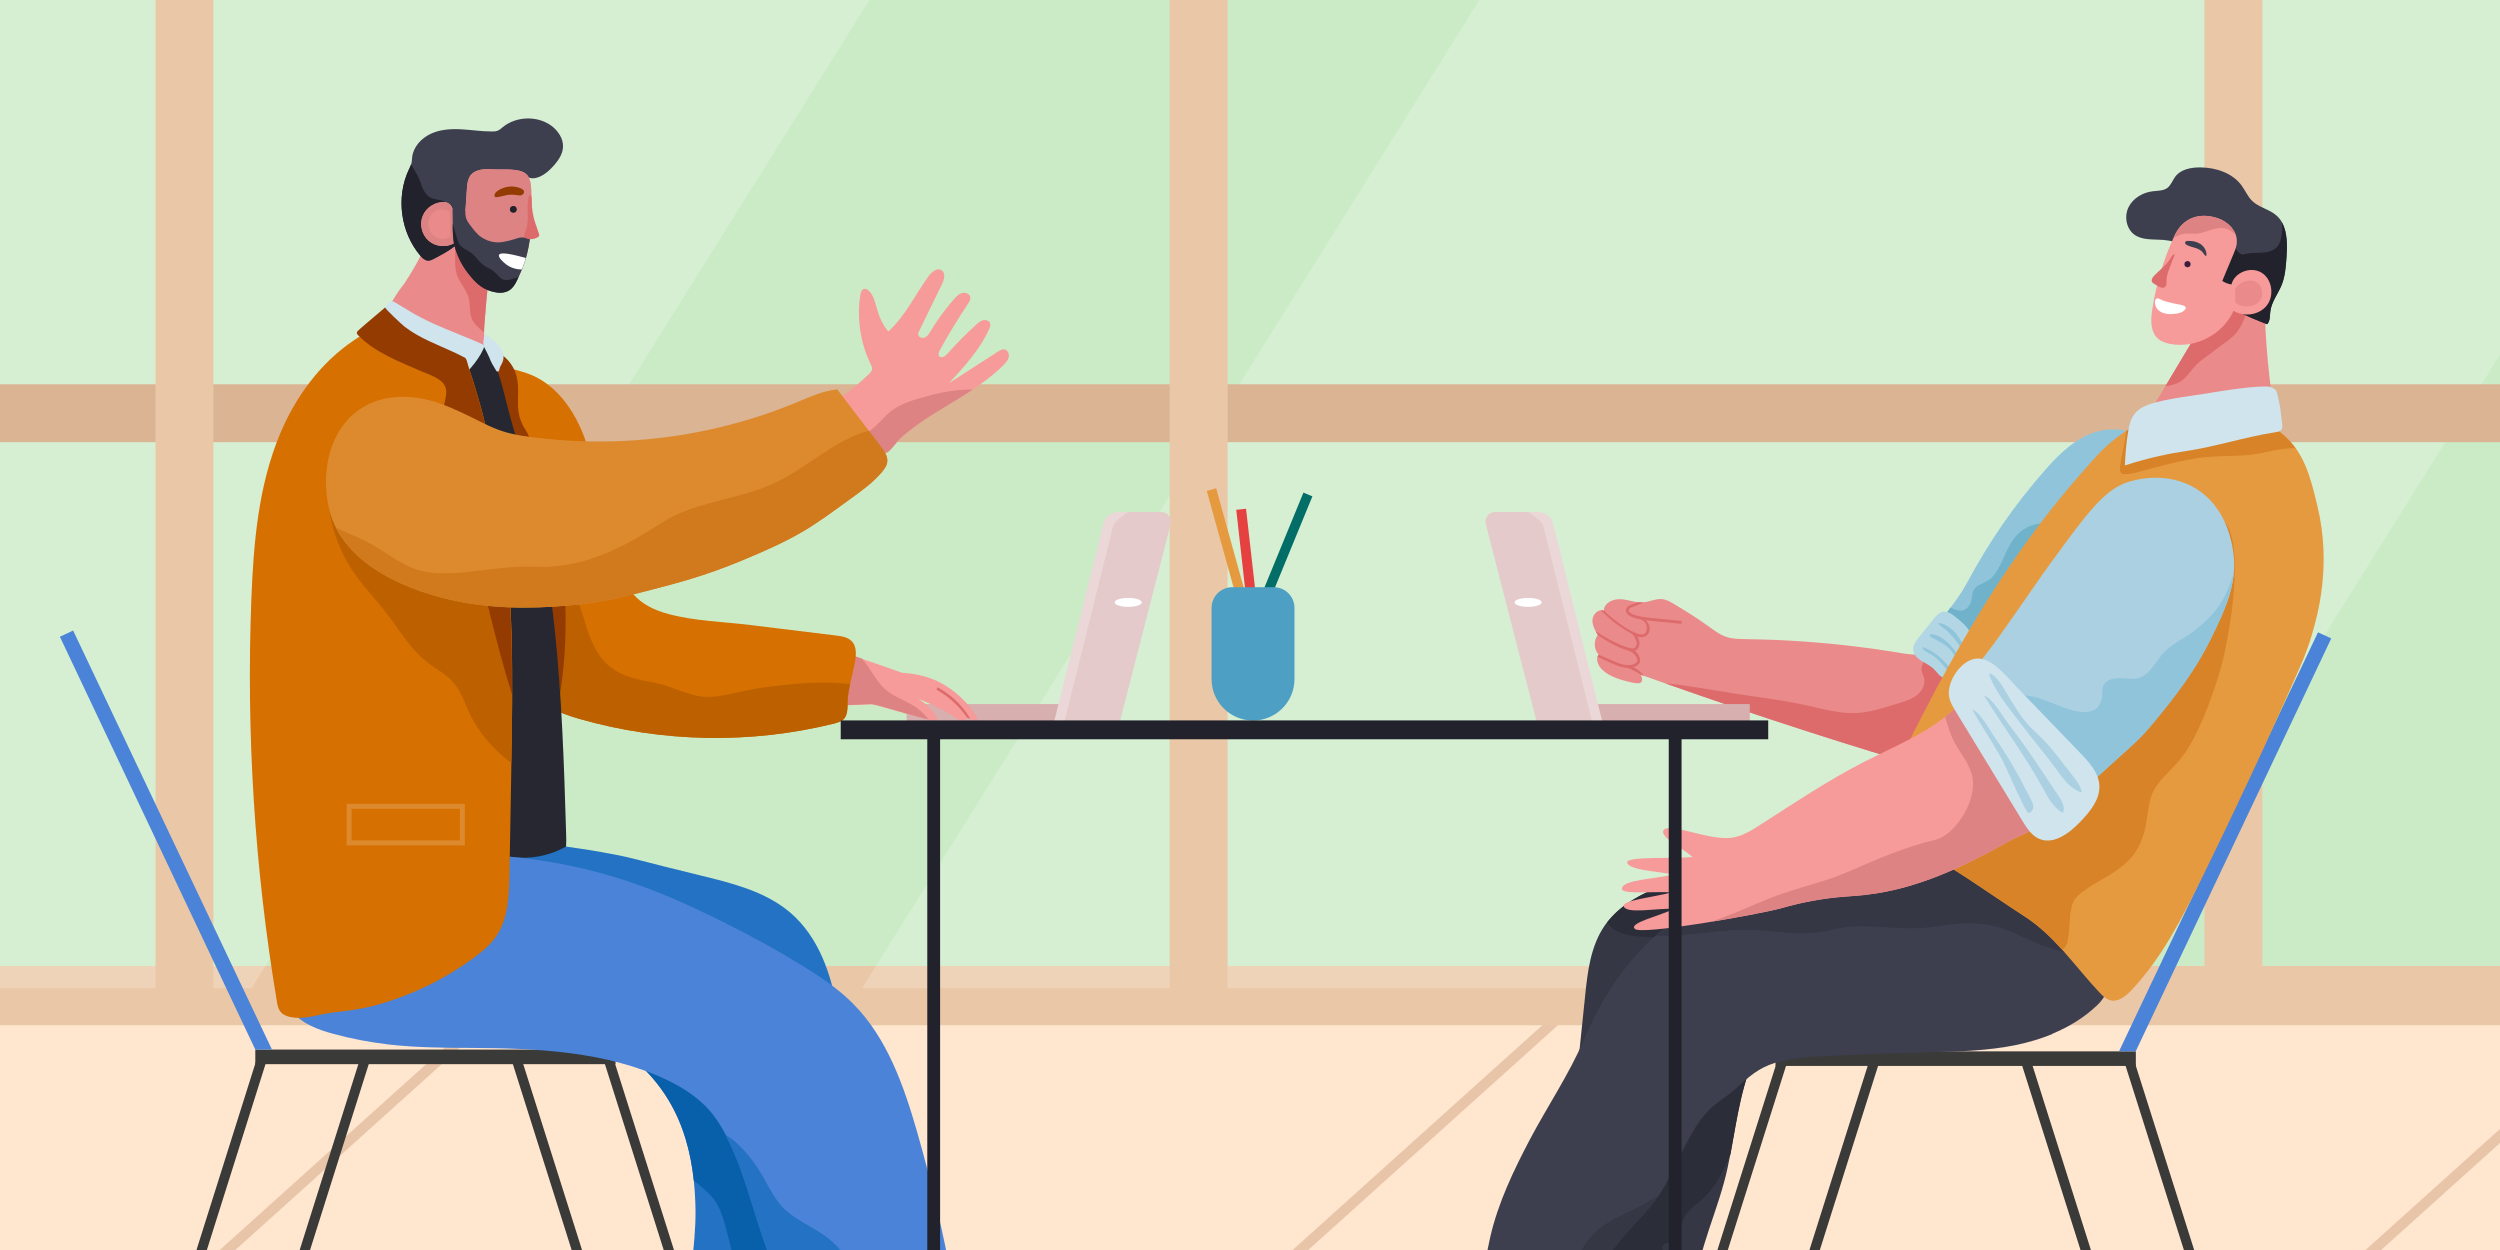 <?xml version="1.0" encoding="UTF-8"?>
<svg id="_レイヤー_2" data-name="レイヤー 2" xmlns="http://www.w3.org/2000/svg" width="240" height="120" xmlns:xlink="http://www.w3.org/1999/xlink" viewBox="0 0 240 120">
  <rect x="0" y="0" width="240" height="120" fill="#333333" stroke="none"/>
  <defs>
    <clipPath id="clippath">
      <rect x="0" width="240" height="120" fill="none"/>
    </clipPath>
    <clipPath id="clippath-1">
      <rect x="-32.66" y="-68.6" width="289.75" height="235.76" transform="translate(224.43 98.55) rotate(180)" fill="none"/>
    </clipPath>
  </defs>
  <g id="text">
    <g clip-path="url(#clippath)">
      <g>
        <g clip-path="url(#clippath-1)">
          <rect x="-39.29" y="-69.54" width="304.64" height="239.64" fill="#8dc9ff"/>
          <rect x="-39.29" y="-69.54" width="304.64" height="239.64" fill="#cbebc7"/>
          <rect x="-39.29" y="98.41" width="304.64" height="71.69" fill="#ffe6cf"/>
          <g>
            <g>
              <path d="M49.28,95.3L-40.8,176.4,49.28,95.3Z" fill="#ffe6cf"/>
              <rect x="-56.37" y="135.35" width="121.21" height="1" transform="translate(-89.81 37.73) rotate(-42)" fill="#e8c5a8"/>
            </g>
            <g>
              <path d="M152.26,95.3L62.18,176.4l90.08-81.1Z" fill="#ffe6cf"/>
              <rect x="46.62" y="135.35" width="121.21" height="1" transform="translate(-63.36 106.62) rotate(-41.99)" fill="#e8c5a8"/>
            </g>
            <g>
              <path d="M255.25,95.3l-90.08,81.1,90.08-81.1Z" fill="#ffe6cf"/>
              <rect x="149.6" y="135.35" width="121.21" height="1" transform="translate(-36.91 175.52) rotate(-41.99)" fill="#e8c5a8"/>
            </g>
          </g>
          <rect x="-39.29" y="92.73" width="304.64" height="5.69" fill="#eac8a7"/>
          <polygon points="41.12 -70.53 -62.18 94.86 24.15 94.86 127.55 -70.53 41.12 -70.53" fill="#fff" opacity=".21"/>
          <polygon points="186.08 -70.53 82.77 94.86 201.97 94.86 305.37 -70.53 186.08 -70.53" fill="#fff" opacity=".21"/>
          <rect x="110.25" y="-112.65" width="5.56" height="304.64" transform="translate(73.36 152.7) rotate(-90)" fill="#dbb494"/>
          <rect x="14.93" y="-69.54" width="5.56" height="167.74" fill="#eac8a7"/>
          <rect x="112.29" y="-69.54" width="5.56" height="167.74" fill="#eac8a7"/>
          <rect x="211.63" y="-69.54" width="5.56" height="167.74" fill="#eac8a7"/>
          <rect x="-39.29" y="-69.54" width="304.64" height="239.64" fill="none"/>
        </g>
        <g>
          <g id="Noutbuk">
            <rect x="87.04" y="67.59" width="15.2" height="1.79" fill="#d7afaf"/>
            <path d="M107.48,69.38h-5.81l5.02-19.52c.11-.42,.48-.71,.92-.71h3.86c.62,0,1.07,.58,.91,1.18l-4.9,19.05Z" fill="#e4caca"/>
            <path d="M109.61,57.83c0,.24-.58,.43-1.3,.43s-1.3-.19-1.3-.43,.58-.43,1.3-.43,1.3,.19,1.3,.43Z" fill="#fff"/>
            <path d="M102.15,69.38h-.98c1.59-6.39,3.22-12.89,4.8-19.27,.05-.13,.14-.34,.33-.52,.39-.39,.88-.43,1.01-.43,.33,0,.67,0,1,0-.66,.42-1.11,.79-1.25,.99-.06,.09-.11,.18-.11,.18-.07,.13-.12,.27-.15,.42l-4.65,18.65Z" fill="#ebd7d7"/>
          </g>
          <g id="Kreslo">
            <rect x="210.53" y="100.6" width=".94" height="44.28" transform="translate(-27.2 69.4) rotate(-17.57)" fill="#3a3a39"/>
            <rect x="200.62" y="100.6" width=".95" height="44.28" transform="translate(-27.67 66.43) rotate(-17.57)" fill="#3a3a39"/>
            <rect x="151.21" y="122.26" width="44.28" height=".95" transform="translate(4.05 251) rotate(-72.45)" fill="#3a3a39"/>
            <rect x="142.37" y="122.26" width="44.28" height=".95" transform="translate(-2.12 242.57) rotate(-72.45)" fill="#3a3a39"/>
            <rect x="170.44" y="100.92" width="34.59" height="1.4" transform="translate(375.48 203.25) rotate(180)" fill="#3a3a39"/>
            <polygon points="205.03 100.92 223.8 61.29 222.53 60.7 203.43 100.92 205.03 100.92" fill="#4a83d7"/>
          </g>
          <g id="Kreslo-2" data-name="Kreslo">
            <rect x="-3.59" y="122.1" width="44.28" height=".95" transform="translate(-103.93 103.39) rotate(-72.49)" fill="#3a3a39"/>
            <rect x="6.31" y="122.1" width="44.28" height=".95" transform="translate(-97 112.81) rotate(-72.48)" fill="#3a3a39"/>
            <rect x="55.72" y="100.43" width=".95" height="44.28" transform="translate(-34.35 22.65) rotate(-17.55)" fill="#3a3a39"/>
            <rect x="64.56" y="100.43" width=".94" height="44.28" transform="translate(-33.94 25.32) rotate(-17.55)" fill="#3a3a39"/>
            <rect x="24.51" y="100.76" width="34.58" height="1.4" fill="#3a3a39"/>
            <polygon points="24.51 100.76 5.75 61.13 7.02 60.53 26.11 100.76 24.51 100.76" fill="#4a83d7"/>
          </g>
          <g id="Paren_" data-name="Paren&amp;apos;">
            <path d="M44.27,32.92c-1.41-.47-2.81-.99-4.12-1.68-.94-.5-1.82-.84-2.35-1.77-.1-.18-.17-.33-.21-.44,.07-.12,.18-.31,.33-.55,.43-.69,.82-1.15,.9-1.27,1.2-1.82,2.24-3.77,2.91-5.85,.06-.19,.14-.39,.32-.47,.23-.1,.49,.04,.7,.19,1.05,.72,2.11,1.44,3.16,2.15,.41,.28,1.29,.65,1.55,1.08,.29,.48-.08,.89-.38,1.9-.21,.71-.3,1.68-.47,3.63-.12,1.38-.18,2.08-.12,2.39,.09,.48,.29,1.13,.04,1.3-.11,.07-.25,.02-.32,0-.65-.2-1.3-.4-1.94-.61Z" fill="#ea8a8a"/>
            <path d="M46.61,29.85c-.09,1.03-.15,1.68-.14,2.07-.52-.48-1.11-.89-1.27-1.61-.11-.48-.08-.98-.16-1.46-.07-.44-.26-.82-.49-1.2-.3-.49-.64-.96-.76-1.54-.16-.76-.07-1.55-.11-2.32-.04-.85-.28-1.67-.59-2.47,.94,.64,1.87,1.28,2.81,1.92,.41,.28,1.29,.65,1.55,1.08,.29,.48-.08,.89-.38,1.9-.21,.71-.3,1.68-.47,3.63Z" fill="#dd6b6b"/>
            <path d="M53.21,15.85c.43-.5,.82-1.1,.84-1.76,.03-.82-.5-1.57-1.16-2.05-1.35-.95-3.34-.88-4.62,.16-.15,.13-.3,.26-.48,.34-.19,.08-.4,.09-.6,.08-.99,0-1.97-.16-2.95-.21-.99-.05-2.01,.02-2.9,.44-.89,.42-1.65,1.24-1.77,2.21-.03,.2-.02,.41-.07,.61-.05,.22-.15,.42-.25,.62-1.25,2.66-.79,6.02,1.11,8.26,.19,.22,.43,.45,.72,.47,.22,.01,.42-.09,.61-.19,1.05-.56,2.14-1.14,2.86-2.08,.4-.52,.67-1.13,.94-1.73,.33-.74,.65-1.47,.98-2.21,.24-.55,.5-1.12,.98-1.49,.48-.38,1.12-.49,1.74-.51,.45-.02,.89,.03,1.32,.16,.27,.08,.5,.18,.78,.14,.76-.1,1.44-.71,1.91-1.26Z" fill="#3d3f4f"/>
            <path d="M39.24,16.3c.08-.17,.16-.35,.22-.53,.2,.38,.45,.74,.65,1.12,.39,.74,.45,1.74,1.31,2.12,.38,.17,.82,.13,1.19,.32,.53,.28,.79,.95,1.04,1.46,.31,.61,.62,1.21,1.03,1.74-.05,.07-.08,.15-.14,.22-.73,.94-1.81,1.53-2.86,2.08-.19,.1-.4,.21-.61,.19-.3-.02-.53-.25-.72-.47-1.9-2.23-2.36-5.6-1.11-8.26Z" fill="#21222b"/>
            <g>
              <path d="M50.09,25.87c-.14,.34-.31,.68-.57,.94-.56,.56-1.47,.65-2.23,.4-.75-.26-1.37-.8-1.91-1.39-.69-.75-1.3-1.58-1.79-2.47-.76,.44-1.8,.33-2.45-.25-.66-.58-.89-1.6-.54-2.41,.34-.81,1.24-1.35,2.11-1.28,.18,.01,.32,.1,.32,.1,.33,.19,.43,.57,.45,.7,.1,.07,.52,.35,.88,.3,.06,0,.16-.02,.24-.1,.08-.08,.09-.2,.09-.31,.04-.64,.09-1.29,.13-1.93,.03-.45,.07-.94,.34-1.31,.48-.65,1.42-.65,2.23-.6,.85,.06,2.37-.14,3.07,.41,.6,.47,.52,1.5,.55,2.17,.11,2.37,0,4.79-.92,7.01Z" fill="#f79a9a"/>
              <path d="M86.63,64.59c1.45,.08,2.56,.45,3.25,.75,0,0,2.35,1,3.78,3.32,.19,.31,.18,.42,.13,.47-.11,.14-.56-.04-.94-.22-.09,.1-.22,.23-.41,.26-.3,.05-.57-.17-.66-.24-.91-.72-3.61-1.87-3.62-1.84,0,.01,.88,.47,1.55,1.43,.29,.42,.26,.52,.24,.56-.14,.24-1.09-.03-2.99-.57-3.08-.89-3.13-.9-3.4-.89-.96,.04-1.91,.08-2.87,.12-.06,0-.12,0-.19-.05-.48-.29-.13-1.38-.04-1.78,.29-1.27,1.17-1.57,1.14-2.6,0-.2-.04-.36-.06-.46,.24,.08,.47,.16,.71,.23,1.48,.49,2.94,1,4.37,1.52Z" fill="#f79a9a"/>
              <path d="M96.33,35.06c.22-.22,.44-.47,.51-.78,.06-.31-.1-.68-.41-.74-.22-.04-.43,.09-.62,.21-1.57,1.01-3.14,2.02-4.71,3.04,1.46-1.58,2.94-3.2,3.84-5.15,.09-.2,.18-.43,.09-.64-.1-.23-.41-.32-.66-.26-.25,.07-.45,.24-.64,.41-.97,.89-1.91,1.83-2.79,2.82-.2,.23-.57,.46-.77,.23-.14-.16-.04-.41,.06-.6,.84-1.52,1.74-3,2.7-4.44,.13-.19,.26-.41,.22-.63-.06-.33-.47-.49-.79-.4-.32,.09-.56,.34-.78,.59-.84,.96-1.59,1.99-2.25,3.08-.14,.23-.29,.48-.53,.59-.24,.11-.6,.01-.65-.25-.02-.13,.04-.27,.1-.39,.72-1.48,1.45-2.97,2.17-4.45,.22-.44,.39-1.07-.02-1.35-.43-.29-.97,.16-1.28,.59-1.27,1.78-2.23,3.82-3.85,5.29-.42-.53-.65-1-.78-1.31-.43-1.02-.47-2.04-1.09-2.61-.15-.13-.28-.19-.41-.18-.26,.03-.36,.34-.4,.59-.35,2.24,0,4.59,.99,6.63,.08,.17,.17,.35,.13,.54-.03,.15-.15,.28-.26,.39-.91,.88-1.88,1.68-2.92,2.41,.91,1.29,1.9,2.52,2.97,3.69,.27,.3,1.13,1.52,1.54,1.49,.34-.02,1.07-1.09,1.33-1.34,1.93-1.79,4.3-2.99,6.5-4.4,1.23-.79,2.42-1.64,3.45-2.67Z" fill="#f79a9a"/>
            </g>
            <g>
              <path d="M50.09,25.87c-.14,.34-.31,.68-.57,.94-.56,.56-1.47,.65-2.23,.4-.75-.26-1.37-.8-1.91-1.39-.69-.75-1.3-1.58-1.79-2.47-.76,.44-1.8,.33-2.45-.25-.66-.58-.89-1.6-.54-2.41,.34-.81,1.24-1.35,2.11-1.28,.18,.01,.32,.1,.32,.1,.33,.19,.43,.57,.45,.7,.1,.07,.52,.35,.88,.3,.06,0,.16-.02,.24-.1,.08-.08,.09-.2,.09-.31,.04-.64,.09-1.29,.13-1.93,.03-.45,.07-.94,.34-1.31,.48-.65,1.42-.65,2.23-.6,.85,.06,2.37-.14,3.07,.41,.6,.47,.52,1.5,.55,2.17,.11,2.37,0,4.79-.92,7.01Z" fill="#dd8383"/>
              <path d="M80.47,65.89c.29-1.27,1.17-1.57,1.14-2.6,0-.2-.04-.36-.06-.46,.24,.08,.47,.16,.71,.23,.17,.06,.33,.12,.49,.17,.78,.89,1.33,2.1,2.15,2.87,.91,.85,2.18,1.16,3.17,1.9,.42,.31,.76,.68,1.08,1.07-.49-.1-1.22-.31-2.19-.59-3.08-.89-3.13-.9-3.4-.89-.96,.04-1.91,.08-2.87,.12-.06,0-.12,0-.19-.05-.48-.29-.13-1.38-.04-1.78Z" fill="#dd8383"/>
              <path d="M85.07,39.88c.96-.96,2.14-1.34,3.42-1.71,1.4-.4,2.86-.73,4.33-.77,.18,0,.36,0,.54,.01-.16,.11-.32,.21-.48,.32-2.2,1.41-4.57,2.61-6.5,4.4-.27,.25-.99,1.31-1.33,1.34-.41,.03-1.27-1.2-1.54-1.49-.13-.14-.24-.28-.36-.42,.75-.41,1.31-1.06,1.92-1.67Z" fill="#dd8383"/>
            </g>
            <path d="M56.15,42.15c.5,1.34,.85,2.74,1.2,4.13,.6,2.4,1.21,4.81,1.81,7.21,.77,3.06,1.96,4.64,5.03,5.46,2.58,.69,5.27,.73,7.91,1.06,2.72,.33,5.44,.66,8.16,1,.53,.06,1.1,.15,1.48,.52,.57,.56,.45,1.49,.29,2.27-.21,1.02-.5,2.05-.63,3.08-.08,.66,.09,1.51-.33,2.07-.24,.3-.64,.41-1.01,.51-7.99,1.98-16.51,1.82-24.42-.45-1-.29-1.99-.61-2.86-1.19-2.39-1.6-3.17-4.69-3.7-7.51-1.48-7.89-2.39-15.88-3.3-23.86-.25-2.17,3.88-1,5.15-.49,1.95,.79,3.44,2.47,4.42,4.34,.31,.6,.58,1.21,.81,1.84Z" fill="#d67000"/>
            <path d="M51.22,50.95c1.08,1.4,2.16,2.81,3.05,4.34,.47,.8,.89,1.64,1.24,2.5,.33,.81,.54,1.65,.81,2.48,.39,1.19,.89,2.41,1.78,3.33,.84,.86,1.95,1.33,3.1,1.61,.9,.22,1.82,.31,2.71,.61,1.04,.34,2.05,.79,3.12,1,1.01,.2,2.03,.02,3.03-.19,1.1-.23,2.18-.49,3.3-.64,1.86-.24,3.72-.45,5.6-.46,.88,0,1.77,.04,2.64,.15-.09,.4-.16,.8-.21,1.21-.08,.66,.09,1.51-.33,2.07-.24,.3-.64,.41-1.01,.51-7.99,1.98-16.51,1.82-24.42-.45-1-.29-1.99-.61-2.86-1.19-2.39-1.6-3.17-4.69-3.7-7.51-1-5.31-1.73-10.66-2.38-16.03,1.2,2.39,2.87,4.54,4.52,6.67Z" fill="#bc6000"/>
            <path d="M49.72,36.94c.04,.58,0,1.18,0,1.76,0,1,.21,1.76,.74,2.59,.27,.43,.46,.93,.65,1.4,.64,1.63,1.13,3.33,1.56,5.03,.47,1.82,.87,3.67,1.15,5.54,.46,3.04,.82,7.65-.05,13.34-.79-9.6-2.19-15.4-3.08-18.46-2.13-7.32-2.8-8.96-2.8-8.96-.29-.69-2.57-5.18-1.85-5.58,.14-.08,.27,0,.41,0,.19,.02,.27,.02,.47,.01,.4-.02,.78,.14,1.11,.35,.75,.48,1.32,1.25,1.55,2.12,.07,.28,.11,.56,.14,.84Z" fill="#933b00"/>
            <path d="M44.91,33.08c.34,.07,.67,.14,1.01,.21,.26,.05,.59,.08,.73-.15,1.02,1.71,1.52,3.69,2,5.62,.72,2.9,1.72,5.69,2.42,8.61,.72,2.97,1.27,5.99,1.69,9.01,.85,6.11,1.2,12.28,1.42,18.44,.06,1.75,.12,3.51,.17,5.26,.02,.77,.04,1.57-.21,2.3-.31,.88-.99,1.59-1.69,2.21-1.55,1.39-3.31,2.54-5.21,3.41-.65,.3-1.38,.57-2.07,.37-1.04-.31-1.47-1.53-1.67-2.6-.8-4.25-.3-8.62-.25-12.95,.1-10.19-2.34-20.21-4.89-30.07-.6-2.31-2.95-8.33-1.08-10.43,.92-1.03,2.49-.3,3.57-.08,1.35,.28,2.71,.55,4.06,.83Z" fill="#262731"/>
            <g>
              <path d="M46.32,33.05c.08,.05,.11,.1,.12,.12,.06,.12,0,.25-.03,.32-.62,1.38-1.82,2.45-1.82,2.45-.1,.09-.26,.23-.52,.29-.26,.06-.53-.03-.78-.12-2.69-.92-5.38-1.98-7.61-3.75-.13-.1-.27-.22-.31-.39-.05-.22,.09-.43,.22-.61,.5-.67,.99-1.34,1.5-2.01,.14-.18,.29-.41,.54-.42,.14,0,.25,.06,.3,.1,.54,.35,1.11,.66,1.66,1,.21,.13,.41,.24,.82,.45,.4,.21,.81,.41,1.22,.6,1,.46,4.37,1.79,4.69,1.97Z" fill="#cfe4ed"/>
              <path d="M46.51,32.18c.05-.05,.18,0,.22,.03,.82,.53,1.94,1.42,1.52,2.54-.08,.22-.24,.41-.29,.63-.02,.07-.02,.14-.06,.2-.03,.06-.1,.11-.17,.09-.05-.02-.08-.06-.11-.11-.24-.39-.5-.81-.65-1.25-.11-.24-.29-.61-.53-1.06-.01-.08-.02-.14-.03-.18-.03-.22,0-.28,.06-.83,0-.01,0-.04,.03-.06Z" fill="#cfe4ed"/>
            </g>
            <path d="M43.58,23.35c-.08-.57-.12-1.14-.11-1.73,0-.09,0-.35-.02-1.05,0-.06,0-.45,0-.5,.25,.03,.51,.07,.78,.12,.15,.03,.31,.06,.45,.09-.02,.2-.01,.5,.13,.83,.09,.2,.2,.32,.29,.46,.26,.36,.54,.71,.87,1.02,.1,.09,.86,.7,1.86,.68,.68-.01,1.61-.33,1.71-.36,.14-.05,.45-.16,.85-.1,.21,.03,.38,.1,.48,.16-.06,.43-.16,1.02-.35,1.71-.18,.63-.37,1.08-.42,1.2-.48,1.14-.75,1.82-1.39,2.09-.59,.26-1.19,.09-1.54,0-1.07-.29-1.69-1.06-2.19-1.68-.82-1.03-1.21-2.1-1.4-2.92Z" fill="#3d3f4f"/>
            <path d="M43.77,22.51c.11,.36,.16,.76,.42,1.05,.23,.26,.55,.4,.84,.57,.42,.25,.68,.59,.99,.96,.31,.35,.61,.53,1.03,.73,.43,.2,.63,.53,.97,.84,.52,.47,1.14,.08,1.74-.04-.31,.69-.58,1.13-1.06,1.34-.59,.26-1.19,.09-1.54,0-1.07-.29-1.69-1.06-2.19-1.68-.82-1.03-1.21-2.1-1.4-2.92-.08-.57-.12-1.14-.11-1.73,0-.03,0-.08,0-.16,.1,.35,.2,.7,.3,1.05Z" fill="#21222b"/>
            <path d="M50.48,24.77c-.05,.19-.12,.39-.19,.59-.06,.18-.13,.35-.2,.51-.26,0-.9-.04-1.49-.48-.28-.21-.81-.7-.69-.93,.09-.18,.61-.25,2.57,.31Z" fill="#fff"/>
            <path d="M51.33,21.24c.13,.42,.3,.82,.42,1.24,.02,.05,.03,.11,.01,.16-.02,.05-.06,.08-.1,.11-.32,.21-.73,.27-1.09,.15-.07-.02-.14-.05-.19-.11-.13-.15-.03-.38,.05-.55,.42-.96,.11-2.03,.27-3.03,.02-.13,.04-.52,.23-.46,.16,.05,.1,.61,.11,.74,.04,.59,.12,1.17,.29,1.74Z" fill="#dd6b6b"/>
            <path d="M49.92,18.76c-.13,0-.26-.02-.39-.04-.28-.04-.56-.04-.83,0-.35,.06-.69,.18-1.04,.21-.05,0-.09,0-.13-.02-.04-.03-.06-.08-.06-.13,0-.21,.17-.38,.35-.49,.5-.32,1.11-.46,1.69-.35,.22,.04,.63,.14,.76,.35,.14,.24-.13,.47-.35,.48Z" fill="#933b00"/>
            <circle cx="49.28" cy="20.1" r=".33" fill="#21222b"/>
            <path d="M43.19,20.34c.02,.79,.03,1.58,.05,2.36-.1,.07-.51,.31-1.01,.21-.57-.11-.96-.61-1.07-1.11-.11-.52,.05-1.2,.62-1.52,.43-.25,.97-.22,1.42,.06Z" fill="#ea8a8a"/>
            <path d="M75.24,87.12c.23,.17,.45,.34,.66,.52,2.69,2.32,3.93,5.91,4.49,9.42,.79,4.99,.42,10.07-.41,15.02-.62,3.68-1.94,6.99-1.84,10.81,.08,3.21,.78,6.6-.59,9.5-.47,1-1.17,1.91-1.39,2.99-.19,.98,.04,2-.03,3-.22,3.11-3.61,2.04-5.77,1.98-2.04-.05-3.08-1.73-2.99-3.69,.07-1.52,.65-2.99,.61-4.51-.05-1.91-1.05-3.66-1.41-5.54-.66-3.42,.25-6.94,.2-10.42-.05-3.68-.67-7.41-2.6-10.61-2.73-4.52-7.65-7.3-12.65-8.99-3.08-1.04-6.26-1.74-9.42-2.53-1.28-.32-7.12-1.05-6.12-2.86,1.29-2.34,6.4-5.06,7.91-5.87,1.24-.66,2.99-1.67,5.04-3.09,.88,.13,2.28,.2,3.85-.3,.61-.19,1.12-.44,1.55-.68,1.13,.15,2.65,.38,4.44,.72,2.23,.42,2.44,.59,8.58,2.08,2.75,.67,5.61,1.39,7.88,3.04Z" fill="#2372c4"/>
            <path d="M58.57,98.13c2.2-1.03,4.69-.45,6.93,.1,1.21,.3,2.42,.58,3.65,.77,.97,.14,1.95,.27,2.92,.41,1.87,.26,3.77,.57,5.52,1.3,1.24,.51,2.31,1.26,3.23,2.19,0,3.08-.34,6.16-.84,9.2-.62,3.68-1.94,6.99-1.84,10.81,.08,3.21,.78,6.6-.59,9.5-.27,.57-.6,1.11-.89,1.66-.51-.9-.88-1.86-1.07-2.89-.21-1.13-.31-2.21-.91-3.23-.5-.84-1.21-1.54-1.81-2.3-.87-1.1-1.61-2.29-2.07-3.62-.43-1.24-.68-2.54-1.02-3.8-.25-.94-.51-1.93-1.02-2.77-.4-.65-.98-1.15-1.56-1.64-.19-.16-.39-.32-.59-.49-.29-2.71-1-5.37-2.43-7.72-1.68-2.79-4.2-4.9-7.05-6.52,.43-.37,.9-.7,1.43-.95Z" fill="#085faa"/>
            <path d="M69.63,88.62c2.5,1.23,4.94,2.58,7.32,4.04,1.75,1.08,3.48,2.22,4.93,3.68,3.3,3.31,4.9,7.93,6.19,12.42,1.35,4.71,2.46,9.49,3.35,14.31,.44,2.39,.5,5.05,1.18,7.37,.58,2.01,1.52,4.02,2.16,6.05,.16,.5,.31,1.06,.11,1.54-.47,1.14-3.29,1.85-4.41,2.21-1.68,.54-3.46,.35-4.9-.74-1.81-1.37-2.76-3.58-3.42-5.75-.47-1.53-.85-3.13-1.82-4.4-.8-1.05-1.93-1.78-2.85-2.72-4.04-4.15-4.84-11.18-7.13-16.29-.6-1.33-1.27-2.64-2.23-3.74-1.13-1.28-2.6-2.22-4.14-2.95-5.74-2.73-12.52-3.02-18.76-3.05-2.64-.01-5.28-.03-7.9-.33-1.78-.21-3.54-.54-5.27-1.01-1.47-.4-3-.94-3.96-2.13-.09-.12-.19-.25-.17-.4,.01-.13,.1-.23,.19-.33,.89-.98,2.02-1.75,3.02-2.61,.97-.83,2.03-1.56,3.1-2.24,1.68-1.06,3.51-2.22,5.42-2.82,5.57-1.75,7.64-2.45,8.78-4.67,.36-.71,.48-1.38,.52-1.82,1.15,.1,2.84,.3,4.85,.68,6.48,1.23,11.21,3.4,15.85,5.69Z" fill="#4a83d7"/>
            <path d="M70.26,109.35c1.15,.91,2.05,2.07,2.81,3.32,.77,1.27,1.32,2.63,2.48,3.62,1.03,.88,2.27,1.43,3.39,2.17,2.87,1.89,4.01,5.32,4.68,8.53,.28,1.32,.47,2.67,1.01,3.92,.41,.95,1.03,1.76,1.8,2.45,1.04,.93,2.24,1.65,3.28,2.57,1.13,.99,2.28,2.23,2.54,3.75-.7,.24-1.38,.43-1.81,.57-1.68,.54-3.46,.35-4.9-.74-1.81-1.37-2.76-3.58-3.42-5.75-.47-1.53-.85-3.13-1.82-4.4-.8-1.05-1.93-1.78-2.85-2.72-4.04-4.15-4.84-11.18-7.13-16.29-.22-.48-.45-.96-.7-1.43,.21,.14,.43,.28,.64,.44Z" fill="#2372c4"/>
            <path d="M44.72,34.47c.4,1.13,.92,2.72,1.45,4.63,.47,1.7,1.13,4.71,1.79,8.74,1.42,8.69,1.27,17.54,1.12,26.35-.06,3.24-.11,6.47-.17,9.71-.04,2.07-.11,4.28-1.28,5.99-.57,.83-1.36,1.48-2.16,2.07-2.75,2.02-5.86,3.54-9.14,4.47-1.46,.42-2.87,.6-4.37,.77-1.33,.16-2.57,.68-3.94,.46-.38-.06-.77-.18-1.03-.46-.28-.3-.36-.72-.42-1.12-2.13-12.73-2.94-25.68-2.44-38.57,.21-5.38,.67-10.85,2.74-15.82,1.49-3.58,3.9-6.89,7.15-9.05,1.59-1.06,3.03-2.07,4.75-1.07,1.92,1.12,3.9,2.11,5.98,2.9Z" fill="#d67000"/>
            <path d="M37.26,59.08c-1.16-1.57-2.57-2.94-3.61-4.6-.96-1.54-1.63-3.26-1.95-5.05-.17-.94-.24-1.89-.24-2.85,0-.47,.02-.94,.06-1.41,.01-.17,.01-.46,.04-.74,.01-.11,.03-.22,.04-.33,.04-.22,.11-.4,.24-.48,.19-.13,.61-.16,.83-.21,.23-.05,.46-.09,.68-.13,.51-.08,1.02-.14,1.54-.18,1-.06,2-.04,3,.06,3.39,.33,6.67,1.42,9.76,2.84,.1,.59,.21,1.19,.31,1.83,1.37,8.38,1.28,16.92,1.13,25.41-.16-.11-.32-.23-.47-.35-.76-.61-1.44-1.32-2.06-2.07-.8-.98-1.36-1.98-1.83-3.15-.34-.84-.73-1.66-1.36-2.32-.59-.61-1.33-1.04-2.02-1.52-.63-.44-1.19-.98-1.7-1.57-.24-.28-.47-.57-.7-.87-.59-.77-1.13-1.58-1.69-2.34Z" fill="#bc6000"/>
            <path d="M47.02,58.84c-.8-3.16-1.63-6.3-2.41-9.47-.39-1.6-.78-3.2-1.18-4.8-.19-.78-.39-1.56-.59-2.34-.18-.69-.42-1.39-.4-2.11,.01-.56,.18-1.11,.29-1.66,.09-.45,.2-.93,0-1.37-.36-.79-1.54-1.12-2.27-1.44-2.09-.92-4.46-1.8-6.08-3.47-.06-.06-.13-.14-.12-.23,0-.09,.06-.16,.09-.18,.14-.15,1.19-1.05,2.63-2.26-.09,.08,1.67,1.71,1.86,1.85,.71,.55,1.5,.98,2.3,1.36,1.16,.55,2.35,1.01,3.48,1.61,.2,.1,.28,.68,.35,.9,.13,.38,.25,.75,.37,1.13,.29,.91,.56,1.82,.81,2.74,.47,1.7,1.13,4.71,1.79,8.74,1.01,6.21,1.22,12.51,1.21,18.81-.82-2.58-1.48-5.2-2.15-7.82Z" fill="#933b00"/>
            <path d="M42.31,38.76c1.44,.52,2.8,1.23,4.17,1.9,1.27,.63,2.26,.96,3.69,1.18,2.93,.44,5.91,.61,8.87,.52,5.93-.18,11.83-1.42,17.31-3.68,.06-.02,.11-.05,.16-.07,1.26-.52,2.52-1.1,3.87-1.23,1.39,1.83,2.78,3.65,4.17,5.48,.33,.44,.69,.94,.62,1.49-.04,.36-.27,.67-.5,.95-.82,.98-1.87,1.75-2.91,2.5-3.87,2.81-5.03,3.74-10.78,6.11-3.39,1.4-6.12,2.1-8.39,2.69-1.87,.48-4.01,1.09-6.55,1.38-3.92,.45-7.92,.55-11.8-.19-4.84-.92-11.31-3.49-12.62-8.82-.78-3.2-.22-7.09,2.4-9.29,2.4-2.02,5.72-1.85,8.29-.92Z" fill="#dd8a2e"/>
            <path d="M34.03,51.45c1.02,.43,1.94,.95,2.86,1.55,.87,.57,1.76,1.14,2.73,1.53,1.8,.72,3.81,.54,5.69,.33,2.03-.23,4.03-.54,6.08-.45,3.91,.18,7.45-1.34,10.73-3.34,.88-.54,1.73-1.13,2.66-1.58,.98-.47,2.02-.82,3.07-1.11,2.01-.57,4.06-.98,5.99-1.78,3.36-1.39,6.04-4.28,9.56-5.26,.39,.51,.77,1.01,1.16,1.52,.33,.44,.69,.94,.62,1.49-.04,.36-.27,.67-.5,.95-.82,.98-1.87,1.75-2.91,2.5-3.87,2.81-5.03,3.74-10.78,6.11-3.39,1.4-6.12,2.1-8.39,2.69-1.87,.48-4.01,1.09-6.55,1.38-3.92,.45-7.92,.55-11.8-.19-4.3-.82-9.88-2.94-11.99-7.14,.57,.3,1.17,.55,1.77,.8Z" fill="#d1791d"/>
            <path d="M33.28,77.17h11.34v3.99h-11.34v-3.99Zm10.87,.47h-10.4v3.04h10.4v-3.04Z" fill="#dd8a2e"/>
            <path d="M92.86,68.9c.1,.05,.21,.09,.31,.14-.21-.36-.47-.75-.81-1.15-.81-.96-1.7-1.55-2.36-1.91l-.11,.21c.69,.4,1.52,.99,2.3,1.87,.25,.29,.48,.57,.67,.85Z" fill="#dd6b6b"/>
          </g>
          <g id="Paren_-2" data-name="Paren&amp;apos;">
            <path d="M217.34,38.67c-.65,.13-1.18-.12-1.85,.12-.15,.05-.25,.11-.29,.12-2.22,.42-4.5,.55-6.75,.4-.69-.05-1.42-.12-2.03,.19,1.41-2.36,2.83-4.72,4.24-7.08,.6-1,1.21-2.01,2.06-2.8,.85-.79,1.99-1.35,3.15-1.25,1.9,.17,1.54,1.94,1.62,3.37,.11,1.88,.28,3.77,.52,5.64,.05,.4,.08,.87-.23,1.12-.11,.09-.26,.14-.42,.18Z" fill="#ea8a8a"/>
            <path d="M214.81,31.79c-.53,.72-1.34,1.17-2.03,1.72-.64,.51-1.38,.95-1.96,1.54-.44,.44-.76,.99-1.24,1.39-.48,.4-1.09,.56-1.7,.63,.93-1.55,1.85-3.1,2.78-4.65,.6-1,1.21-2.01,2.06-2.8,.85-.79,1.99-1.35,3.15-1.25,.15,.01,.27,.05,.39,.09-.51,1.1-.72,2.35-1.45,3.34Z" fill="#dd6b6b"/>
            <path d="M217.65,31.11c.29-.31,.24-.79,.3-1.22,.11-.92,.74-1.69,1.09-2.55,.33-.82,.4-1.73,.46-2.62,.1-1.44,.12-3.11-.98-4.05-.69-.6-1.69-.76-2.33-1.4-.41-.41-.64-.97-.98-1.44-.88-1.22-2.46-1.74-3.96-1.76-.9-.01-1.91,.18-2.44,.91-.25,.34-.39,.78-.73,1.05-.39,.3-.92,.27-1.4,.33-.97,.11-1.91,.66-2.34,1.53-.43,.87-.23,2.05,.55,2.63,.77,.56,1.82,.44,2.77,.51,.76,.06,1.51,.26,2.2,.6,.5,.25,.98,.57,1.32,1.02,.61,.81,.68,1.89,1.08,2.82,.85,1.93,3.54,2.92,5.37,3.65Z" fill="#3d3f4f"/>
            <path d="M210.48,23.52c1.11-.37,3.24-1.38,3.96,.04,.15,.31,.44,.77,.8,.87,.08,.02,.12,0,.2-.02,.25-.05,.48-.11,.74-.12,.88-.05,2.03,.08,2.57-.79,.3-.49,.33-1.14,.34-1.7,0-.15-.02-.29-.03-.44,.54,.95,.52,2.23,.44,3.38-.06,.89-.13,1.79-.46,2.62-.35,.86-.98,1.63-1.09,2.55-.05,.42,0,.9-.3,1.22-1.84-.72-4.52-1.71-5.37-3.65-.41-.92-.48-2.01-1.08-2.82-.32-.43-.77-.74-1.25-.98,.18-.05,.36-.09,.54-.15Z" fill="#21222b"/>
            <path d="M214.74,23.29c-.03,.39-.18,.75-.33,1.11-.36,.86-.71,1.72-1.07,2.57,.26,.18,.57,.29,.88,.34,.28-1.16,1.83-1.76,2.86-1.15,1.03,.61,1.28,2.17,.56,3.13-.72,.96-2.21,1.18-3.22,.54-.99,2.25-3.64,3.65-6.06,3.19-.43-.08-.87-.22-1.2-.51-.73-.65-.7-1.79-.55-2.76,.37-2.45,1.09-4.87,2.14-7.12,.76-1.64,2.26-2.28,4.08-1.71,1.01,.31,1.99,1.23,1.9,2.36Z" fill="#f79a9a"/>
            <path d="M213.71,21.95c-.54-.15-1.11,0-1.62,.17-.5,.16-.93,.34-1.47,.32-.4-.02-.77-.05-1.16,.06-.28,.08-.53,.2-.78,.32,.03-.06,.05-.12,.07-.18,.76-1.64,2.26-2.28,4.08-1.71,.78,.24,1.54,.85,1.8,1.63-.26-.27-.56-.5-.93-.6Z" fill="#dd8383"/>
            <path d="M214.56,27.72c.01,.45,.02,.91,.04,1.36,.95,.6,2.04,.33,2.41-.32,.27-.47,.19-1.2-.24-1.57-.53-.45-1.59-.33-2.2,.53Z" fill="#ea8a8a"/>
            <path d="M208.23,25.86c-.12,.32-.24,.66-.24,1,0,.25,.04,.55-.16,.7-.2,.15-.48,.02-.7-.11-.11-.07-.22-.14-.33-.2-.07-.04-.15-.09-.19-.16-.13-.2,.03-.47,.2-.64,.5-.52,1.11-.94,1.49-1.55,.12-.19,.23-.42,.44-.52,.06,.17-.15,.53-.22,.7-.1,.27-.2,.53-.29,.8Z" fill="#dd6b6b"/>
            <path d="M209.51,29.3c.15,.04,.35,.13,.32,.28,0,.05-.03,.09-.06,.13-.23,.29-.62,.38-.99,.42-.33,.04-.66,.04-.98-.04-.32-.08-.62-.27-.79-.55-.12-.21-.2-.57-.07-.79,.16-.26,.48,.02,.7,.1,.6,.22,1.25,.3,1.87,.45Z" fill="#fff"/>
            <path d="M211.21,23.4c.39,.25,.67,.71,.6,1.17-.15,0-.22-.17-.31-.29-.16-.24-.44-.38-.72-.47-.28-.09-.57-.15-.83-.28-.12-.06-.25-.18-.15-.32,.08-.11,.26-.08,.37-.08,.36,0,.72,.08,1.03,.27Z" fill="#3d3f4f"/>
            <path d="M209.7,25.36c0,.17,.13,.3,.3,.3s.3-.13,.3-.3-.13-.3-.3-.3-.3,.13-.3,.3Z" fill="#3c1d3f"/>
            <path d="M160.78,84.6c-2.55,.86-5.18,2.03-6.72,4.24-1.37,1.98-1.66,4.48-1.9,6.88-.15,1.48-.31,2.96-.46,4.44-.56,5.4-1.11,10.85-.6,16.26,.3,3.23,1.15,6.35,1.88,9.52,.14,.62,.29,1.23,.36,1.86,.12,1.04,.15,1.81,.15,2.1,.06,2.8,.12,5.51,1.55,6.39,.45,.28,1.16,.25,2.6,.2,1.72-.06,2.58-.09,3.23-.51,.96-.61,1.34-1.86,1.6-6.66,.15-2.69,.13-4.64,.17-5.17,.34-4.22,2.37-8.03,3.23-12.13,.78-3.68,1.14-7.97,2.96-11.33,1.39-2.57,3.94-4.3,6.52-5.69,4.87-2.63,10.26-4.51,14.37-8.21,.52-.47,1.04-1,1.19-1.68,.35-1.55-1.3-2.79-2.81-3.31-4.13-1.41-8.65-.86-12.87-.18-4.91,.79-9.72,1.37-14.46,2.97Z" fill="#353745"/>
            <g>
              <path d="M154.66,107.72c2.92-1.82,5.5-4.16,8.54-5.81,1.55-.84,3.21-1.48,4.96-1.73,.36-.05,.71-.08,1.06-.09-.13,.2-.26,.39-.37,.6-1.62,2.99-2.09,6.73-2.72,10.11-.35,.85-.73,1.69-1.21,2.49-.59,.98-1.32,1.75-2.22,2.44-.65,.5-1.08,1.02-1.25,1.84-.13,.63,.2,1.59-.77,1.69-.31,.03-.65-.05-.9,.17-.23,.2-.25,.4-.15,.65,.21,.52-.02,.9-.49,1.09-.54,.22-1.17,.67-1.43,1.21-.14,.3-.22,.64-.34,.95-.19,.5-.5,.92-.89,1.28-.97,.9-2.23,1.41-3.29,2.18-.06-.28-.12-.56-.19-.84-.73-3.17-1.58-6.29-1.88-9.52-.22-2.29-.23-4.59-.15-6.88,1.3-.45,2.53-1.09,3.71-1.82Z" fill="#2b2d38"/>
              <path d="M177.12,92.26c-1.95-.66-3.95-1.27-5.98-1.63-2.64-.48-5.33-.62-8.01-.66-1.94-.03-3.92,.1-5.87-.07-1.14-.1-2.43-.42-2.97-1.35,1.56-2.02,4.05-3.13,6.49-3.95,4.74-1.6,9.55-2.18,14.46-2.97,4.22-.68,8.74-1.23,12.87,.18,1.5,.51,3.16,1.76,2.81,3.31-.15,.68-.67,1.21-1.19,1.68-3.06,2.75-6.82,4.49-10.55,6.29-.67-.31-1.36-.58-2.06-.82Z" fill="#2b2d38"/>
            </g>
            <path d="M197.02,99.27c-1.09,.45-2.23,.78-3.38,1.03-2.83,.59-5.73,.66-8.62,.72-3.19,.07-6.37,.2-9.57,.35-1.71,.08-3.44,.17-5.07,.67-1.54,.48-2.49,1.32-3.63,2.37-1.01,.92-2.2,1.51-3.11,2.61-1.88,2.28-2.72,5.2-4.33,7.65-.9,1.36-2.11,2.49-3.19,3.72-1.2,1.37-2.26,2.86-3.15,4.45-1.3,2.32-2.22,4.83-3.44,7.19-1.83,3.55-4.23,7.13-8.62,5.62-1.47-.51-2.64-1.07-2.79-2.68-.16-1.7,.4-3.62,1.16-5.12,.78-1.54,1.93-2.89,2.61-4.49,.62-1.45,.82-3.05,1.17-4.59,.76-3.31,2.24-6.4,3.82-9.4,1.67-3.16,3.75-6.24,5.16-9.52,1.2-2.77,2.56-5.26,4.56-7.61,6.66-7.82,17.18-11.24,27.37-12.51,.69-.09,1.39-.16,2.06,0,.76,.19,1.41,.68,2.02,1.16,4.91,3.84,9.32,8,13.44,12.66,.32,.36,.65,.75,.71,1.23,.08,.66-.39,1.26-.87,1.72-1.24,1.19-2.71,2.08-4.3,2.74Z" fill="#3d3f4f"/>
            <g>
              <path d="M141.71,132.98c.53-.88,1.15-1.63,2.06-2.15,.78-.45,1.71-.89,2.08-1.78,.27-.67,.16-1.38,.28-2.08,.1-.61,.54-1.12,.95-1.57,.82-.89,1.82-1.59,2.67-2.45,1.54-1.56,2.13-3.8,3.95-5.14,1.04-.76,2.28-1.27,3.42-1.86,.71-.37,1.42-.75,2.11-1.16-.89,1.31-2.05,2.41-3.1,3.6-1.2,1.37-2.26,2.86-3.15,4.45-1.3,2.32-2.22,4.83-3.44,7.19-1.83,3.55-4.23,7.13-8.62,5.62-.2-.07-.39-.14-.58-.21,.5-.81,.92-1.69,1.38-2.46Z" fill="#353745"/>
              <path d="M196.27,90.85c-1.53-.56-2.92-1.4-4.49-1.85-1.01-.29-2.05-.4-3.1-.36-1.46,.06-2.89,.38-4.35,.46-1.68,.1-3.35-.13-5.02-.17-.77-.02-1.55,0-2.32,.11-.91,.13-1.78,.41-2.7,.5-1.59,.16-3.18-.04-4.77-.18-1.67-.15-3.3-.09-4.97,.09-1.44,.15-2.87,.36-4.32,.39-.43,0-.85,0-1.27-.04,6.64-6.11,15.95-8.95,25.01-10.07,.69-.09,1.39-.16,2.06,0,.76,.19,1.41,.68,2.02,1.16,4.29,3.35,8.17,6.97,11.83,10.93-1.22-.28-2.44-.56-3.62-1Z" fill="#353745"/>
            </g>
            <path d="M167.57,61.35c-.61,0-1.23-.01-1.81-.2-.67-.21-1.24-.66-1.81-1.07-1.02-.74-2.09-1.4-3.17-2.05-.4-.24-.81-.49-1.27-.52-.58-.04-1.13,.26-1.71,.31-.74,.07-1.45-.25-2.19-.3-.74-.05-1.64,.36-1.64,1.1-.5-.19-1.04,.32-1.09,.85-.05,.53,.23,1.03,.51,1.49-.42,.54-.38,1.38,.08,1.88-.19,.24-.18,.54-.07,.83,.08,.2,.18,.44,.58,.77,.16,.14,.79,.63,2.24,.98,.71,.17,1.18,.28,1.36,.04,.14-.18,.03-.49-.06-.69,5.22,1.88,10.62,3.72,16.19,5.51,4.05,1.3,8.04,2.53,11.97,3.69,2.33-4.09,3.95-6.84,4.51-7.55,.07-.09,.28-.38,.29-.74,0-.5-.46-.86-.89-1.12-1.09-.66-2.4-1.39-3.69-1.56-1.11-.14-2.2-.1-3.31-.29-3.16-.53-6.34-.91-9.53-1.13-1.83-.13-3.66-.2-5.49-.22Z" fill="#ea8a8a"/>
            <path d="M166.18,66.53c2.67,.42,5.33,.71,7.97,1.35,1.22,.29,2.46,.57,3.72,.58,1.24,0,2.43-.34,3.61-.71,.82-.26,1.88-.49,2.56-1.03,.51-.4,.85-1.1,.65-1.72-.07-.22-.2-.42-.23-.65-.03-.28,.21-1.03,.42-1.22,.3-.27,.59-.18,1.03-.13,1.29,.17,2.6,.9,3.69,1.56,.43,.26,.89,.62,.89,1.12,0,.37-.21,.65-.29,.74-.56,.71-2.18,3.46-4.51,7.55-3.92-1.16-7.92-2.38-11.97-3.69-4.76-1.53-9.38-3.1-13.88-4.69,2.12,.21,4.22,.6,6.34,.93Z" fill="#dd6b6b"/>
            <g>
              <path d="M161.42,59.88l.03-.27-2.75-.27c-.65-.06-1.32-.13-1.93-.36-.21-.08-.44-.24-.41-.42,.03-.16,.24-.25,.43-.31,.34-.14,.68-.28,1.02-.42-.19,0-.38,0-.57-.01-.18,.06-.36,.12-.53,.18-.26,.09-.56,.22-.61,.52-.06,.34,.26,.6,.58,.72,.64,.25,1.33,.31,2,.38l2.75,.27Z" fill="#dd6b6b"/>
              <path d="M157.53,64.78c.1,.04,.2,.07,.3,.11-.12-.16-.31-.37-.57-.57-.38-.28-.76-.4-1-.46-.09,.06-.17,.12-.26,.18,.25,.08,.54,.19,.85,.34,.26,.13,.49,.27,.69,.4Z" fill="#dd6b6b"/>
              <path d="M157.59,61.17c.18,0,.33-.05,.46-.14,.27-.19,.39-.57,.29-.93-.08-.28-.27-.53-.57-.75-.07,.04-.14,.08-.2,.12,.05,.03,.46,.26,.52,.71,0,.05,.05,.45-.19,.64-.18,.14-.47,.12-.94-.08-1.1-.46-2.32-1.51-2.98-2.11-.04-.02-.11-.04-.18-.04-.05,0-.09,0-.13,0,.5,.48,.94,.87,1.29,1.15,0,0,.64,.53,1.89,1.23,.12,.07,.39,.2,.74,.2Z" fill="#dd6b6b"/>
              <path d="M156.7,62.52c.07,0,.15,0,.22-.03,.36-.12,.51-.53,.46-.85-.05-.29-.13-.5-.42-.9l-.24,.17c.14,.1,.35,.49,.4,.78,.04,.21-.07,.48-.28,.55-.15,.05-.32,0-.49-.05-1.05-.32-2.25-.98-3.16-1.59l.21,.38c.93,.63,1.8,1.14,2.87,1.47,.13,.04,.28,.08,.43,.08Z" fill="#dd6b6b"/>
              <path d="M156.34,64.12c.34,0,.65-.1,.87-.27,.1-.08,.16-.16,.2-.25,.12-.26-.03-.54-.1-.68-.21-.41-.58-.61-.76-.68-.06,.08-.12,.15-.18,.23,.18,.08,.52,.25,.71,.59,.05,.1,.15,.27,.08,.43-.02,.05-.06,.1-.13,.15-.19,.15-.47,.23-.79,.21-.45-.03-.79-.16-.87-.19-.58-.24-1.2-.51-1.9-.81-.04,.06-.07,.13-.11,.19,.88,.45,1.58,.74,1.93,.87,.23,.09,.55,.18,.94,.2,.03,0,.06,0,.09,0Z" fill="#dd6b6b"/>
            </g>
            <path d="M184.78,61.88c.29-.47,.56-.95,.84-1.36,1.13-1.61,2.33-2.92,3.26-4.65,2.05-3.83,4.53-7.43,7.4-10.69,1.13-1.29,2.36-2.55,3.9-3.31,1-.49,2.15-.75,3.27-.62,.62,.07,2.06,.36,2.55,.77,1.04,.86,.12,4.68-1.84,5.4-.9,.33-1.34-.04-2.52,.06-2.44,.21-3.42,4.09-5.64,8.75,0,0-1.29,4.24-7.54,10.85-1.12-1.8-2.36-3.53-3.68-5.19Z" fill="#8fc4da"/>
            <path d="M185.62,60.52c.54-.78,1.1-1.48,1.64-2.2,.62,.32,1.24,.54,1.74-.14,.18-.24,.26-.48,.29-.77,.06-.54,.19-.99,.7-1.25,.32-.16,.6-.27,.85-.42h0s0,0,0,0c.2-.12,.39-.27,.57-.5,.92-1.2,1.17-2.76,2.23-3.89,.83-.89,1.89-1.15,3.07-1.15,.67,0,1.33,.02,1.99,0-.82,1.58-1.62,3.7-2.73,6.02,0,0-1.29,4.24-7.54,10.85-1.12-1.8-2.36-3.53-3.68-5.19,.29-.47,.56-.95,.84-1.36Z" fill="#6fb2c9"/>
            <path d="M187.66,59.17c-.33-.27-.75-.53-1.17-.44-.35,.08-.61,.37-.83,.65-.48,.6-.96,1.19-1.44,1.79-.29,.35-.59,.76-.56,1.21,.03,.45,.4,.82,.78,1.06,.39,.24,.82,.42,1.15,.73,.35,.33,.6,.82,1.07,.91,.33,.06,.67-.1,.9-.35,.23-.24,.37-.56,.5-.86,.33-.75,1.16-1.93,1.17-2.75,0-.73-1.05-1.52-1.57-1.95Z" fill="#b3d6e4"/>
            <g>
              <path d="M188.37,62.34c.16,.22,.33,.46,.6,.51-.02-.17-.11-.32-.2-.47-.22-.36-.44-.72-.66-1.07-.12-.2-.24-.39-.39-.56-.32-.35-1.14-1.01-1.65-.93,.14,.31,.65,.53,.9,.78,.52,.52,.98,1.14,1.4,1.74Z" fill="#8fc4da"/>
              <path d="M186.87,61.6c-.38-.36-.86-.64-1.38-.72-.08-.01-.17-.01-.21,.05-.08,.1,.06,.23,.17,.29,.73,.37,1.52,.74,1.99,1.41,.15,.22,.3,.51,.58,.57-.09-.57-.74-1.23-1.14-1.61Z" fill="#8fc4da"/>
              <path d="M184.56,62.13c-.04,.1,.04,.2,.13,.27,.25,.2,.55,.33,.83,.5,.46,.29,.81,.71,1.16,1.12,.1,.11,.37,.56,.52,.58,.4,.05,.08-.39-.01-.5-.7-.82-1.56-1.66-2.62-1.97Z" fill="#8fc4da"/>
            </g>
            <path d="M222.48,48.61c1.36,5.66,.03,10.4-.55,12.36-.47,1.6-.97,2.7-1.54,4-2.87,6.52-5.89,12.98-9.04,19.38-1.87,3.8-3.83,7.63-6.73,10.71-.54,.57-1.26,1.16-2.02,.97-.43-.11-.76-.44-1.06-.76-2.42-2.58-4.24-5.4-7.2-7.31-3.61-2.33-6.95-4.85-10.83-6.78-1.43-.71-3.11-1.69-3.13-3.28-.01-.64,.27-1.25,.54-1.84,5.13-10.87,10.91-21.58,18.86-30.6,1.3-1.48,3.26-4.02,6.69-5.24,2.42-.86,4.62-.77,5.62-.72,1.83,.09,4.56,.23,6.81,1.98,2.3,1.78,2.9,4.3,3.58,7.13Z" fill="#e69a3f"/>
            <path d="M215.79,43.69c-1.76,.14-3.5,.04-5.24,.35-1.74,.31-3.46,.78-5.17,1.24-.44,.12-.89,.23-1.35,.24-.32,0-.5-.09-.51-.43-.01-.68,.21-1.4,.33-2.06,.1-.54,.2-1.09,.26-1.65,.69-.44,1.47-.84,2.34-1.15,2.42-.86,4.62-.77,5.62-.72,1.83,.09,4.56,.23,6.81,1.98,.6,.47,1.09,.99,1.49,1.55-1.55-.08-3.02,.52-4.59,.65Z" fill="#d88327"/>
            <path d="M182.16,77.15c3.32-2.92,6.41-6.07,9.64-9.08,1.64-1.53,3.31-3.03,5.07-4.43,1.76-1.41,3.62-2.7,5.44-4.03,.86-.63,1.72-1.27,2.56-1.94,.5-.4,1.04-.79,1.47-1.27,.8-.88,1.46-1.9,2.14-2.87,.76-1.09,1.52-2.21,2.46-3.16,.63-.64,1.38-1.18,2.24-.6,.73,.48,1.01,1.44,1.16,2.25,.22,1.15,.23,2.35,.18,3.52-.1,2.37-.46,4.74-.95,7.06-.18,.86-.4,1.69-.67,2.53-.64,1.98-1.36,3.96-2.33,5.81-.49,.94-1.07,1.78-1.8,2.55-.63,.67-1.31,1.3-1.82,2.07-.58,.87-.69,1.94-.83,2.94-.15,1.05-.39,2.06-.93,2.99-.78,1.36-2.05,2.16-3.38,2.92-.62,.35-1.23,.71-1.79,1.14-.37,.28-.79,.59-.98,1.02-.38,.87-.32,1.95-.42,2.89-.05,.46-.09,1.02-.34,1.42-.1,.15-.21,.23-.34,.26-1.07-1.18-2.2-2.28-3.59-3.18-3.61-2.33-6.95-4.85-10.83-6.78-1.22-.61-2.61-1.41-3.01-2.62,.56-.47,1.12-.93,1.67-1.41Z" fill="#d88327"/>
            <path d="M179.16,85.91c-1.2,.13-2.41,.17-3.61,.33-2.39,.32-4.12,.83-4.61,.97-1.97,.54-13.56,2.63-14,1.95-.61-.56,2.51-1.27,3.76-1.91-1.61-.09-4.67,.55-4.83-.28-.17-.53,3.07-.87,4.6-1.3-1.59-.12-4.77,.24-4.77-.35,0-.89,3.29-.92,4.93-1.38-1.87-.33-4.37-.43-4.43-1.18,.11-.55,4.19-.32,6.29-.48-.94-.85-3.12-1.88-2.81-2.56,.54-.86,4.42,1.05,6.64,.69,.98-.16,1.85-.7,2.68-1.24,3.28-2.1,6.52-4.28,9.99-6.05,2.81-1.44,5.81-2.64,8.22-4.69,.86-.73,1.96-1.63,2.98-1.15,.53,.25,.83,.8,1.1,1.32,1.25,2.41,2.5,4.83,3.75,7.24,.55,1.06,1.61,2.21,.92,3.11-.6,.78-2.33,1.37-3.19,1.86-4.23,2.39-8.74,4.54-13.62,5.09Z" fill="#f79a9a"/>
            <path d="M166.35,87.72c1.61-.66,3.2-1.4,4.84-1.96,1.48-.51,2.99-.9,4.48-1.4,1.53-.52,2.98-1.22,4.48-1.84,1.45-.6,2.93-1.15,4.44-1.59,.55-.16,1.16-.24,1.68-.48,.4-.19,.76-.46,1.08-.77,1.29-1.25,2.43-3.47,1.95-5.31-.31-1.19-1.19-2.15-1.74-3.23-.38-.74-.59-1.54-.84-2.33,.16-.13,.33-.25,.48-.38,.86-.73,1.96-1.63,2.98-1.15,.53,.25,.83,.8,1.1,1.32,1.25,2.41,2.5,4.83,3.75,7.24,.55,1.06,1.61,2.21,.92,3.11-.6,.78-2.33,1.37-3.19,1.86-4.23,2.39-8.74,4.54-13.62,5.09-1.2,.13-2.41,.17-3.61,.33-2.39,.32-4.12,.83-4.61,.97-.88,.24-3.69,.79-6.56,1.27,.66-.24,1.31-.49,1.96-.75Z" fill="#dd8383"/>
            <path d="M218.38,37.38c-.31-.27-.72-.28-.9-.28-1.77,0-5.24,.6-5.64,.67-1.71,.29-4.84,.6-6.15,1.33-.33,.18-.53,.37-.65,.49-.48,.52-.61,1.13-.7,1.61-.25,1.37-.32,2.68-.35,3.48,2.44-.79,4.45-1.17,5.82-1.37,2.9-.43,5.7-1.36,8.59-1.81,.11-.02,.46-.03,.62-.26,.1-.15,.09-.33,.08-.42-.16-1.49-.24-1.9-.24-1.9-.25-1.14-.23-1.33-.47-1.54Z" fill="#cfe4ed"/>
            <path d="M188.11,65.83c.61-.67,1.21-1.36,1.78-2.06,.96-1.19,1.86-2.42,2.73-3.66,2.4-3.4,2.89-4.21,4.42-6.3,3.3-4.52,4.95-6.78,7.23-7.53,.45-.15,3.71-1.17,6.61,.67,2.67,1.69,3.26,4.66,3.43,5.52,.63,3.17-.52,5.74-2.14,8.99-1.38,2.79-3.27,5.3-5.25,7.69-.68,.82-1.37,1.63-2.16,2.33-2.71,2.41-5.22,4.91-8.16,7.04-2.97-4.14-6.06-8.21-8.49-12.69Z" fill="#aad0e2"/>
            <path d="M192.77,66.68c1.41-.08,2.69,.18,3.98,.71,.9,.36,1.81,.76,2.77,.92,.66,.1,1.41,.08,1.88-.45,.23-.26,.35-.6,.4-.94,.06-.39-.03-.87,.18-1.22,.33-.55,1.23-.61,1.8-.59,.46,.02,.92,.11,1.37,.02,1.12-.22,1.74-1.49,2.41-2.29,.85-1.04,2.18-1.53,3.21-2.37,1-.81,1.96-1.72,2.6-2.85,.45-.79,.76-1.65,1.05-2.51-.21,2.08-1.1,4.05-2.25,6.36-1.38,2.79-3.27,5.3-5.25,7.69-.68,.82-1.37,1.63-2.16,2.33-2.71,2.41-5.22,4.91-8.16,7.04-2.64-3.69-5.38-7.31-7.66-11.23,1.27-.25,2.54-.54,3.83-.62Z" fill="#8fc4da"/>
            <path d="M193.52,65.87c2.06,2.14,4.13,4.28,6.19,6.42,.86,.89,1.77,1.89,1.83,3.13,.06,1.34-.89,2.49-1.82,3.46-1.06,1.11-2.58,2.26-3.98,1.64-.72-.32-1.17-1.03-1.58-1.7-2.14-3.51-4.27-7.02-6.41-10.52-.28-.45-.56-.92-.64-1.45-.22-1.37,1.06-3.37,2.49-3.61,1.53-.25,3,1.67,3.93,2.64Z" fill="#cfe4ed"/>
            <g>
              <path d="M197.47,73.95c.65,.88,1.34,1.84,2.39,2.13-.11-.61-.51-1.13-.89-1.62-.37-.47-.74-.94-1.1-1.41-.62-.79-1.24-1.59-1.96-2.29-.35-.34-.72-.66-1.05-1.01-.76-.8-1.33-1.74-1.91-2.67-.39-.62-1.25-2.36-2.02-2.44,.52,1.69,1.95,3.36,3.01,4.76,1.16,1.53,2.4,3,3.54,4.54Z" fill="#aad0e2"/>
              <path d="M196.14,75.69c.48,.9,1,1.86,1.89,2.35,.26-.52-.07-1.13-.4-1.61-.41-.62-.83-1.24-1.24-1.86-.48-.73-.97-1.45-1.46-2.17-.7-1.01-1.42-2-2.17-2.97-.55-.71-1.45-2.36-2.29-2.66,1.83,3.01,3.97,5.79,5.66,8.92Z" fill="#aad0e2"/>
              <path d="M194.72,78.04c.27-.02,.46-.3,.47-.58,0-.27-.12-.52-.25-.77-.5-.97-1-1.94-1.54-2.88-.6-1.06-1.26-2.1-1.96-3.1-.49-.71-1.29-2.28-2.1-2.6,.9,1.65,2,3.21,2.9,4.87,.26,.48,2.25,5.07,2.48,5.06Z" fill="#aad0e2"/>
            </g>
          </g>
          <g id="Noutbuk-2" data-name="Noutbuk">
            <rect x="152.77" y="67.59" width="15.2" height="1.79" transform="translate(320.75 136.97) rotate(180)" fill="#d7afaf"/>
            <path d="M147.54,69.38h5.81l-5.02-19.52c-.11-.42-.48-.71-.92-.71h-3.86c-.62,0-1.07,.58-.91,1.18l4.9,19.05Z" fill="#e4caca"/>
            <path d="M145.4,57.83c0,.24,.58,.43,1.3,.43s1.3-.19,1.3-.43-.58-.43-1.3-.43-1.3,.19-1.3,.43Z" fill="#fff"/>
            <path d="M152.86,69.38h.99c-1.59-6.39-3.22-12.89-4.8-19.27-.05-.13-.14-.34-.33-.52-.39-.39-.88-.43-1.01-.43-.33,0-.67,0-1,0,.66,.42,1.11,.79,1.25,.99,.06,.09,.11,.18,.11,.18,.07,.13,.12,.27,.15,.42l4.65,18.65Z" fill="#ebd7d7"/>
          </g>
          <g id="Stakan">
            <polygon points="121.64 58.24 120.78 57.87 125.13 47.29 125.99 47.65 121.64 58.24" fill="#036d67"/>
            <polygon points="118.82 57.83 115.85 47.13 116.75 46.87 119.72 57.57 118.82 57.83" fill="#e69a3f"/>
            <polygon points="119.81 58.99 118.68 48.94 119.62 48.84 120.76 58.89 119.81 58.99" fill="#e54141"/>
            <path d="M120.28,56.35h0c2.2,0,3.98,1.78,3.98,3.98v6.83c0,1.1-.89,1.99-1.99,1.99h-3.98c-1.1,0-1.99-.89-1.99-1.99v-6.83c0-2.2,1.78-3.98,3.98-3.98Z" transform="translate(240.57 125.52) rotate(180)" fill="#4da0c4"/>
          </g>
          <g id="Stol">
            <rect x="80.7" y="69.16" width="89.04" height="1.81" transform="translate(250.45 140.13) rotate(180)" fill="#21222b"/>
            <g>
              <rect x="160.2" y="70.86" width="1.23" height="74.38" transform="translate(321.63 216.09) rotate(180)" fill="#21222b"/>
              <rect x="89.02" y="70.86" width="1.23" height="74.38" transform="translate(179.27 216.09) rotate(180)" fill="#21222b"/>
            </g>
          </g>
        </g>
      </g>
    </g>
  </g>
</svg>